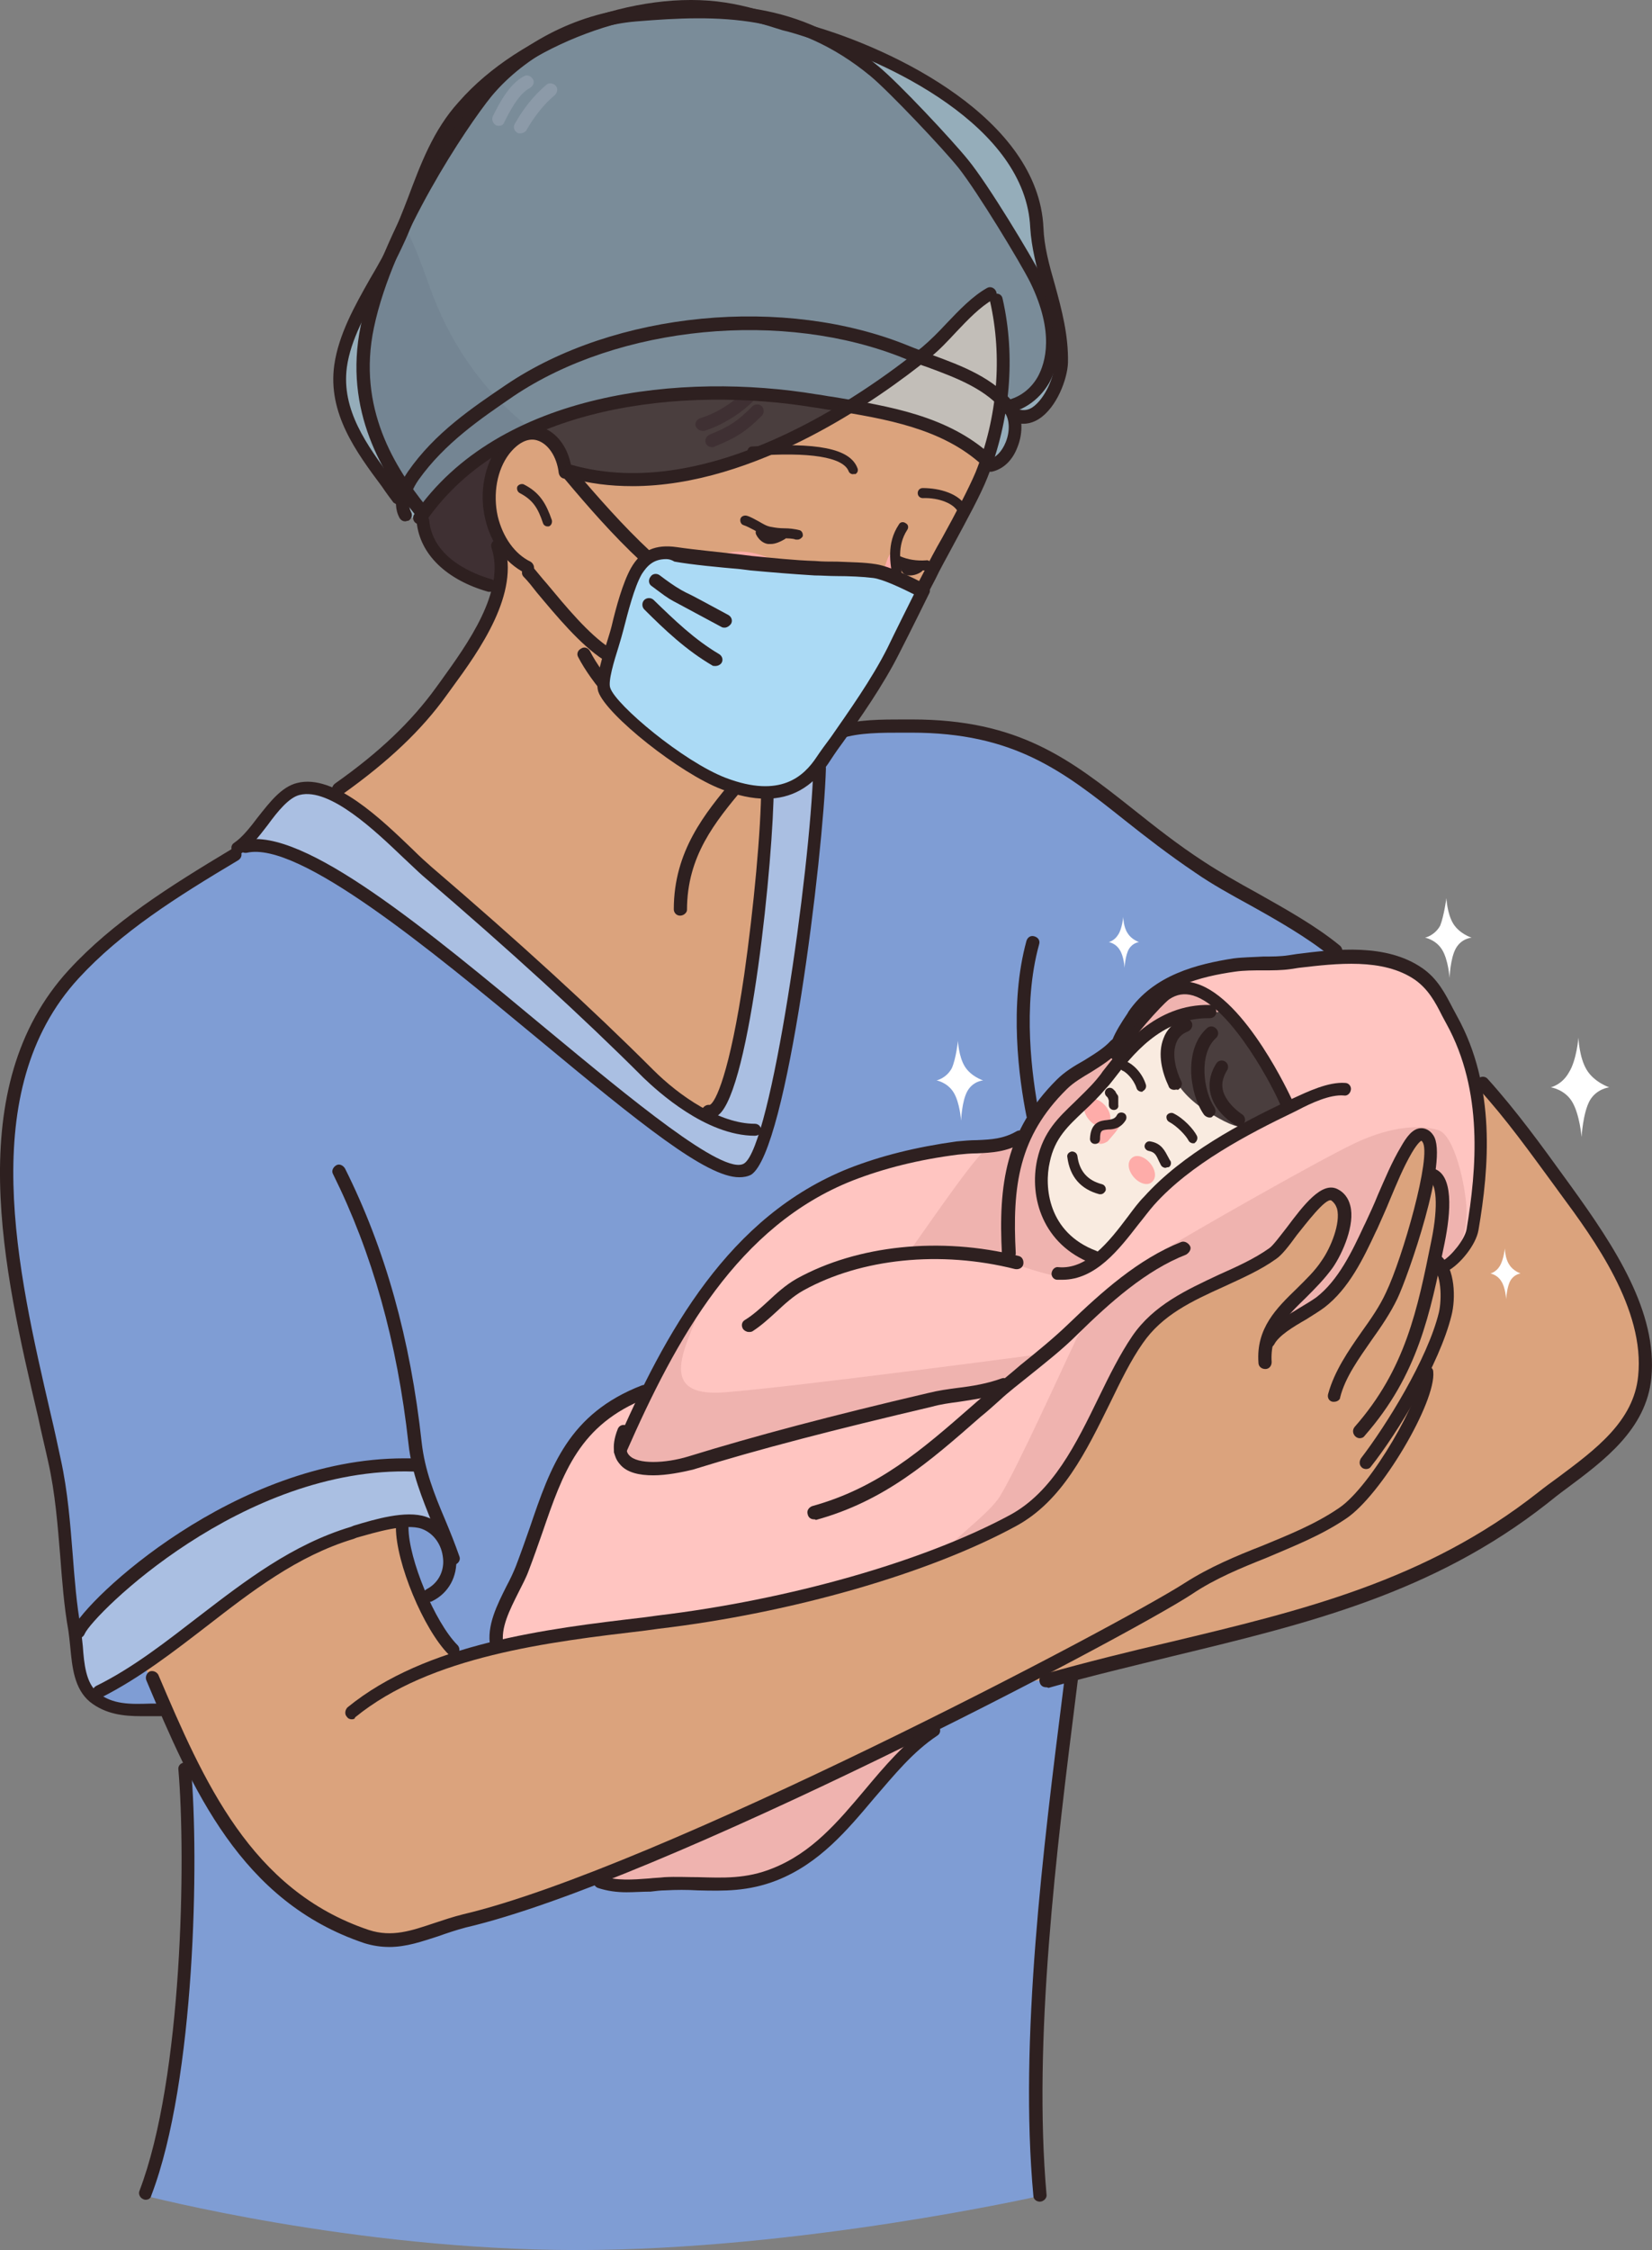 <?xml version="1.0" encoding="UTF-8"?>
<svg xmlns="http://www.w3.org/2000/svg" id="b" width="1206.14" height="1642.34" viewBox="0 0 1206.14 1642.34">
  <rect x="0" y="0" width="1206.14" height="1642.34" fill="#808080" stroke="none"/>
  <defs>
    <style>.d{fill:#2e2020;}.d,.e,.f,.g,.h,.i,.j,.k,.l,.m,.n,.o,.p,.q{stroke-width:0px;}.e{fill:#efb3af;}.f{fill:#3f3033;}.g{fill:#feaca9;}.h{fill:#aabfe2;}.i{fill:#dba37d;}.j,.o{fill:#abdaf5;}.k{fill:#ffc5c1;}.l{fill:#4a3e3e;}.m{fill:#7f9dd4;}.n{fill:#f9ebe0;}.o{isolation:isolate;opacity:.5;}.p{fill:#fff;}.q{fill:#6e5a5c;}</style>
  </defs>
  <g id="c">
    <path class="m" d="M41.2,1068.13c-7.34-32.59-28.92-100.06-33.97-174.42-3.21-43.15-2.29-91.8,14.69-130.36,21.57-49.57,67.01-86.29,105.11-112.91,28-19.74,46.82-25.7,57.37-40.39,11.93-16.07,20.2-29.38,35.8-34.43,23.41-7.8,46.36,13.31,81.24,47.28,40.39,39.01,91.8,81.7,134.49,122.09,33.51,32.13,60.13,65.64,81.24,67.93,22.95,2.29,36.72-141.37,42.69-196.45,3.21-26.16-6.89-43.6,1.38-42.23,5.51.92,15.15,1.38,27.54-9.64,9.18-7.8,20.65-26.62,25.7-31.21,9.18-8.72,78.95-5.51,96.85-1.84,67.47,12.85,120.72,73.9,145.04,88.59,31.67,19.28,114.29,67.93,119.8,76.65,0,0-178.55,422.28-193.7,527.85-5.05,36.26-12.39,89.96-17.9,149.17-5.05,55.54-8.72,116.13-8.26,144.58,0,20.65,2.75,84.46,2.75,84.46,0,0-174.42,39.47-337.82,39.47s-316.25-39.93-316.25-39.93c0,0,25.25-61.05,29.83-139.54,2.75-51.41,5.51-120.72.92-163.4-3.67-37.18-14.23-50.95-16.52-50.95-12.85,1.38-51.87-6.88-55.54-16.52-9.64-24.79-16.98-138.16-22.49-163.86Z"></path>
    <path class="i" d="M365.72,415.43c0-5.97-8.26-26.62-9.64-46.36-1.38-18.82,3.67-36.72,13.31-44.07,5.05-4.13,17.44-12.39,26.16-9.18,8.72,3.21,14.23,18.36,15.61,27.54,1.38,7.35,11.48,3.67,22.03,4.13,3.21,0,56,9.18,97.31-8.72,38.56-16.98,84.46-35.34,118.88-60.59,36.72-26.62,61.05-60.59,70.23-66.1,12.85-7.34,14.69,57.84,6.43,104.19-7.34,43.15-24.79,57.83-37.64,85.37-26.16,55.08-92.26,173.04-116.59,172.58-4.13,0-8.26-.46-12.39-.92-1.84-.46.46,16.98-.46,39.47-1.38,29.38-5.97,68.85-11.02,104.65-7.8,57.84-25.71,96.39-30.75,94.55-4.59-1.38-17.9-5.51-36.26-20.2-37.18-30.75-95.93-89.05-145.04-133.57-44.98-40.39-79.87-72.06-91.8-80.33-2.29-1.84,27.08-15.61,50.49-41.77,15.61-17.44,33.51-39.93,45.9-60.59,16.53-25.7,25.25-48.19,25.25-60.13Z"></path>
    <path class="g" d="M519.48,412.68c2.75-9.18,18.36-12.85,35.34-7.8,16.52,5.05,28,16.07,25.25,25.7-2.75,9.18-18.36,12.85-35.34,7.8-16.98-5.05-28-16.52-25.25-25.7Z"></path>
    <path class="g" d="M636.07,446.18c.46-2.29,2.75-8.26,5.51-17.44,4.13-13.31,8.26-31.67,10.56-21.57,3.67,16.52,18.36,28,16.52,34.42-1.84,5.97-20.65,21.11-30.75,22.95-10.1,1.84-3.21-11.93-1.84-18.36Z"></path>
    <path class="l" d="M316.15,129.02c11.02-28.46,31.67-65.64,65.18-89.05,32.13-22.49,76.65-32.13,114.29-32.13,32.59,0,76.65.46,116.59,24.33,23.41,13.77,47.28,39.02,65.64,58.75,24.79,26.16,41.31,46.36,47.74,61.96.92,2.3,17.9,25.25,30.75,50.95,6.89,14.23,12.85,34.43,12.85,40.85.46,36.26-40.85,64.72-38.1,44.06.46-4.13,3.67-22.49,1.38-39.93-2.3-17.9-10.1-34.88-11.93-33.05-4.13,5.05-12.39,8.26-17.9,14.69-28,31.21-80.33,66.1-115.21,84.91-37.64,20.2-81.7,31.67-116.13,33.51-24.33,1.38-42.69-4.59-56.46-4.59-8.72,0-2.29-19.28-16.98-25.25-2.29-.92-9.18-3.21-16.52-.46-8.26,3.21-16.52,12.85-20.66,22.49-7.8,18.82,1.38,50.03,2.3,55.08,2.29,10.1,5.05,29.38-1.38,30.75-7.34,1.84-30.29-6.88-42.69-22.03-8.72-10.56-11.93-24.33-17.9-37.18-9.18-19.28-19.74-36.26-22.03-40.85-9.18-16.98-18.36-55.54-12.39-85.83,10.56-49.11,42.69-94.09,49.57-112Z"></path>
    <path class="f" d="M387.29,314.91c10.1,1.84-44.98-25.25-73.44-105.11-13.77-38.56-20.2-53.24-23.87-37.64-4.13,15.15-18.36,50.03-22.03,67.93-3.67,17.9-7.8,40.39-.46,59.21,7.34,18.36,11.02,34.88,22.95,50.49,11.94,15.15,15.15,19.28,17.9,30.29,2.75,11.48-.92,18.82,14.69,30.3,15.6,11.01,26.16,14.69,33.96,17.9,7.8,3.21,9.64-.46,9.18-11.02-.92-10.56-1.38-17.44-4.59-27.54-3.21-10.1-5.51-21.57-3.67-33.51,1.38-11.48,4.59-22.49,9.18-27.54,4.59-5.97,12.39-14.69,20.2-13.77Z"></path>
    <path class="f" d="M512.6,314.45c-1.84,0-3.67-1.38-4.59-3.21-.92-2.29.46-5.05,3.21-5.97,11.93-3.67,23.41-11.02,31.21-18.82,1.83-1.84,5.05-1.84,6.88,0,1.83,1.84,1.83,5.05,0,6.89-8.72,8.72-22.03,16.98-34.88,21.11h-1.83Z"></path>
    <path class="f" d="M519.94,326.39c-1.83,0-3.67-.92-4.59-2.75-.92-2.29,0-5.05,2.76-6.43,14.69-5.97,20.19-9.64,31.21-20.65,1.84-1.84,5.05-1.84,6.88,0,1.84,1.84,1.84,5.05,0,6.88-11.93,11.93-18.82,16.07-34.42,22.49-.46.46-1.38.46-1.84.46Z"></path>
    <path class="q" d="M364.34,91.84c-.92,0-1.38,0-2.29-.46-2.29-1.38-3.21-4.13-2.29-6.43,4.13-8.26,11.93-23.87,22.95-29.38,2.29-1.38,5.05,0,6.42,2.29,1.38,2.29,0,5.05-2.29,6.43-8.26,4.13-15.15,17.9-18.82,25.25-.46,1.38-1.83,2.29-3.67,2.29Z"></path>
    <path class="q" d="M379.95,97.34c-.92,0-1.84,0-2.29-.46-2.29-1.38-3.21-4.13-1.84-6.43,6.43-11.48,14.23-21.11,22.95-28.46,1.84-1.84,5.05-1.38,6.89.46,1.84,1.84,1.38,5.05-.46,6.89-7.8,6.43-15.15,15.61-21.11,26.16-.92.92-2.3,1.83-4.13,1.83Z"></path>
    <path class="h" d="M180.28,615.1s11.48-17.44,18.36-26.16c6.89-8.72,13.77-16.06,23.41-14.23,9.64,1.84,16.98-1.84,29.38,7.34,12.39,9.18,23.41,18.82,39.47,33.97,16.52,15.15,28,26.16,50.03,45.44,22.03,19.28,39.93,33.97,57.37,49.57,17.44,16.06,24.79,25.7,43.61,42.23,18.82,16.52,31.67,26.62,45.44,39.47,13.77,12.85,16.52,20.66,27.08,20.2,10.56-.46,10.56-3.21,16.52-21.11,5.51-17.9,11.02-41.31,14.69-67.01,4.13-25.7,8.26-61.5,11.02-81.7,2.75-20.2,2.75-45.9,2.75-57.83s.46-11.94,10.56-12.39c10.1-.92,16.98-7.34,22.49-13.77,5.51-6.43,6.43-8.26,6.43,8.72s-3.67,51.87-7.8,80.33c-4.13,28.46-9.18,61.51-14.69,94.55-5.51,33.05-13.31,67.93-18.82,85.83-5.51,18.36-8.26,28.92-20.65,25.7-12.39-3.21-26.62-8.72-40.85-18.82-14.23-10.1-37.18-32.59-56-46.36-18.82-14.23-51.41-44.52-75.74-61.5-24.33-16.98-52.79-41.31-72.52-56-19.74-14.69-56-40.39-71.15-46.82-15.15-5.51-40.39-9.64-40.39-9.64Z"></path>
    <path class="o" d="M248.21,280.94c-.46-26.62,9.64-50.49,29.38-83.08,25.25-41.31,36.72-104.19,69.31-131.73C389.59,30.79,459.81,4.17,490.11,4.17c56,0,150.09,27.08,209.76,72.06,28.46,21.57,55.08,64.26,55.08,78.49,0,5.97,2.3,17.44,5.05,28.46,4.59,19.28,10.56,41.31,12.85,62.88,1.84,17.44,0,32.13-5.51,42.23-16.07,29.83-27.08,10.56-27.08,15.15,0,24.79-12.85,36.26-18.82,33.05-3.21-1.83-5.05-6.88-12.39-11.93-11.48-8.26-32.13-17.44-56.92-23.87-29.84-7.34-109.7-18.82-152.39-15.15-38.56,3.67-82.16,11.48-112,26.62-36.26,17.9-67.47,42.23-77.11,55.54-4.59,6.88-8.72,12.39-12.39,9.64-3.67-2.75-6.43-13.31-8.72-16.52-4.59-6.88-23.41-29.83-33.51-48.65-7.8-15.15-7.8-27.54-7.8-31.21Z"></path>
    <path class="k" d="M360.67,1195.73c0-9.18,11.94-34.88,22.95-51.87,5.05-7.34,5.51-22.95,12.85-45.44,6.43-19.74,16.52-39.01,23.41-46.82,12.39-14.23,35.8-33.97,50.95-36.72,2.29-.46,22.03-42.69,50.03-79.41,23.87-31.21,56.46-56.91,64.72-61.97,18.82-11.93,53.7-23.87,76.2-29.83,33.51-8.72,53.24-7.8,70.68-7.8,1.38,0,11.02-3.21,16.53-9.64,8.26-9.64,14.69-24.79,26.16-35.8,14.23-13.77,26.62-17.44,34.88-22.95,7.8-5.51,26.16-48.2,47.28-51.87,2.29-.46,20.65-9.18,39.93-12.39,14.69-2.75,28.92-2.29,45.9-3.21,13.77-.46,30.75-2.29,44.52-2.29,27.08-.46,45.9,7.8,52.33,14.23,1.84,1.84,22.03,25.25,32.59,64.72,7.34,25.7,6.42,67.01,6.89,83.08,0,3.21,0,20.2-2.29,30.75-2.76,12.39-7.8,18.82-11.94,25.7-9.18,14.23-19.74,3.67-17.9.92,1.83-2.75,5.05-41.77,4.59-47.28-1.38-10.1-6.89-6.43-6.89-11.47-.46-5.97-.46-17.9-2.29-24.79-1.84-5.05-5.51-5.97-7.8-5.97-5.97-.92-27.08,54.16-34.88,72.06-12.85,28.46-21.57,40.85-34.42,49.57-11.47,7.8-27.08,12.39-33.05,21.57-3.21,4.59-1.38-4.59,11.02-19.74,10.1-12.85,29.83-30.75,36.72-44.98,11.47-24.33-8.26-33.97-9.64-33.97-13.77,0-29.83,33.51-39.01,42.69-18.36,18.36-40.39,20.66-59.21,30.75-18.82,10.1-34.88,27.08-38.55,31.67-14.23,16.07-46.36,89.05-66.55,111.54-24.33,27.08-74.36,46.82-110.62,56.46-16.98,4.59-53.7,16.98-92.72,25.25-49.11,10.56-103.74,16.98-144.58,21.57-31.21,3.21-58.75,19.74-58.75,3.67Z"></path>
    <path class="n" d="M796.72,916.66c-9.18-4.59-21.11-7.34-28.46-22.95-7.34-15.61-12.85-37.64-7.34-49.57,5.51-12.39,20.65-33.97,28.46-39.02,7.8-5.05,19.28-19.74,28-29.38,8.72-9.64,15.61-16.52,28.92-25.25,13.31-8.72,33.05-16.07,40.39-13.31,7.8,2.29,11.02,1.84,20.2,15.61,9.18,13.77,21.11,29.38,27.08,39.93,5.97,10.56,10.56,16.52-.92,20.2-11.48,3.67-46.82,22.03-58.29,30.29-11.93,8.72-31.21,28.92-39.01,38.1-7.8,9.18-17.9,22.95-23.87,28.92-5.97,6.43-10.56,8.72-15.15,6.43Z"></path>
    <path class="g" d="M794.88,817.06c-4.13-5.05-4.59-11.02-.92-13.77,3.21-2.75,9.18-.92,13.31,4.13,4.13,5.05,4.59,11.01.92,13.77-3.21,2.75-9.18.92-13.31-4.13Z"></path>
    <path class="g" d="M827.47,858.83c-4.13-5.05-4.59-11.02-.92-13.77,3.21-2.75,9.18-.92,13.31,4.13,4.13,5.05,4.59,11.01.92,13.77-3.21,2.75-9.18.92-13.31-4.13Z"></path>
    <path class="g" d="M799.93,833.12c-2.75-3.21-.92-10.56,1.38-11.93,2.3-1.84,10.1,1.83,16.06-1.84,3.67-2.3.46,2.75-3.21,7.34-2.29,2.75-5.05,5.97-5.51,6.43-2.29,1.38-5.97,3.21-8.72,0Z"></path>
    <path class="l" d="M890.81,734.9c-9.18.92-22.03,0-28,8.26-20.66,31.21-4.13,55.08,22.03,70.23,6.43,3.67,17.44,10.56,25.7,9.18,5.05-.92,23.87-12.39,27.54-16.07,2.29-2.29-.92-9.18-2.29-11.02-6.43-10.1-14.23-19.74-20.2-30.29-3.67-6.88-16.07-30.75-24.79-30.29Z"></path>
    <path class="e" d="M437.32,1371.07l242.81-112s-10.1,11.02-18.36,20.2c-8.26,9.18-25.25,28.46-36.26,41.31-11.47,12.85-30.75,31.67-39.47,37.64-8.72,5.97-31.21,16.52-39.93,16.98-8.72.46-30.29.46-41.31.46s-22.95-1.84-34.88.92c-11.94,2.75-32.59-5.51-32.59-5.51Z"></path>
    <path class="e" d="M797.64,920.79c-8.26,5.97-13.77,11.47-22.49,11.02-8.72-.46-27.54-6.88-33.97-9.18-6.43-1.84-18.82-6.43-29.83-7.35-11.02-.92-53.7,6.43-46.82-2.75,6.89-9.18,43.61-63.34,53.7-72.06,10.1-8.72,17.44-4.13,24.79-10.56,7.34-6.43,10.56-13.77,20.2-25.25,9.64-11.48,21.12-20.2,32.13-28,11.02-7.8,19.74-11.93,24.79-21.11,4.59-9.18,15.15-23.87,23.87-29.38,8.72-5.51,20.19-9.64,29.38-4.59,9.18,5.05,31.67,15.61,22.03,16.52-9.64.92-17.44,1.38-32.13,5.05-14.69,3.67-21.57,5.97-33.51,17.9-12.39,12.39-15.6,20.2-25.25,30.29-9.18,10.1-21.11,22.03-27.54,29.83-6.88,7.8-13.77,11.94-15.15,24.79-1.38,12.85-.46,25.7,3.21,34.88,3.67,9.64,6.42,18.82,15.15,24.79,8.72,7.35,25.7,9.18,17.44,15.15Z"></path>
    <path class="e" d="M1058.81,920.79c6.88-10.56,12.39-20.66,11.93-37.64-.46-16.98-8.72-54.62-20.66-58.29-11.93-3.67-33.05-3.67-61.05,9.64-28,13.31-123.47,67.93-137.24,76.65-13.77,8.72-56.46,45.9-66.55,67.47-10.1,21.11-42.23,92.26-55.08,113.37-12.85,21.11-78.95,60.13-16.98,43.14,61.96-16.98,162.95-67.93,208.85-105.57,45.9-38.1,129.9-98.23,136.78-108.78Z"></path>
    <path class="e" d="M509.84,957.51c-6.89,22.49-33.05,62.88,19.28,58.75,52.79-4.13,231.79-28,231.79-28l-33.51,27.54s-42.69,4.59-59.21,8.26c-16.52,3.67-86.75,25.25-103.73,29.38-16.98,4.13-54.62,13.77-71.15,16.98-16.06,3.21-33.51,5.51-37.18-2.29-3.67-8.26-5.97-5.05,5.51-28.46,11.47-23.41,25.25-52.79,31.67-63.34,5.97-11.02,23.41-41.31,16.52-18.82Z"></path>
    <path class="i" d="M105.47,1215.93s31.21-20.65,45.44-34.88c14.23-14.23,41.31-28.46,52.32-37.18,11.02-8.72,34.42-17.44,51.87-24.33,17.44-7.34,27.08-9.18,34.88-9.18s3.21,1.38,5.05,12.85c1.84,11.48,7.34,35.8,14.23,48.2,7.34,12.39,12.85,23.41,17.9,30.29,5.05,7.34,6.88,5.97,20.66,4.59,13.77-1.38,35.8-9.18,58.75-11.48,22.95-2.29,60.59-10.1,77.57-11.01,16.98-.92,55.54-7.8,73.9-11.47,17.9-3.67,65.18-14.23,86.29-21.12,20.66-7.34,69.77-26.62,87.67-34.88,17.44-8.26,28-17.44,36.72-27.54,8.26-10.1,16.52-26.62,25.25-40.85,8.72-14.23,22.95-42.23,31.21-56.91,8.26-14.69,15.15-27.54,31.67-37.18,16.52-9.64,50.49-22.03,62.88-30.75,12.39-8.72,18.82-14.23,27.08-26.62,8.72-12.39,12.85-20.19,21.12-22.95,8.26-2.75,11.93,2.29,13.77,11.02,1.83,8.72-3.21,22.95-7.8,31.21-4.59,8.72-19.74,25.25-28.92,35.34-9.64,10.56-17.9,24.33-6.43,16.07,11.47-8.26,20.2-10.56,29.38-18.36,8.72-7.8,19.28-20.65,26.16-35.8,6.89-14.69,14.23-33.96,22.03-50.03,7.8-16.07,9.64-25.7,17.9-31.67,8.26-5.51,8.72-2.3,10.56,6.89,1.38,9.18-4.13,16.06,2.29,21.57,6.43,5.97,9.64,11.02,7.34,25.25-2.29,14.23-8.26,23.41-3.21,32.59,5.05,9.64,8.26,6.88,15.15-1.38,6.89-8.26,11.48-17.44,11.48-30.29s2.75-26.62,3.67-43.15c1.38-16.52,1.84-33.51-.46-43.15-2.29-9.64-3.21-16.52,6.88-4.13,10.1,12.39,34.42,46.82,50.95,67.47,16.52,20.2,41.31,62.88,47.74,75.73,6.43,12.85,14.23,39.02,15.15,51.41.92,12.39,2.75,28.46-8.72,44.06-11.47,15.61-19.28,26.62-44.98,42.69-25.25,16.07-66.1,49.11-85.83,59.21-19.74,10.1-74.36,33.05-99.14,40.39-24.79,7.34-87.67,23.41-108.78,28-21.11,4.59-61.96,16.98-78.95,20.2-16.98,3.21-25.71,0-41.31,8.72-15.61,8.72-62.42,29.84-91.34,46.36-28.92,16.52-140,61.51-184.06,82.62-44.06,21.11-140,45.44-158.81,51.87-18.82,6.42-45.9-6.43-67.01-16.07-21.11-9.64-61.05-50.03-74.82-74.36-13.77-24.33-52.33-107.86-52.33-107.86Z"></path>
    <path class="h" d="M57.73,1188.39c4.59-4.59,27.08-27.08,40.85-39.48,13.77-12.39,39.02-29.38,54.62-39.47,16.06-10.1,57.83-23.87,78.03-31.67,20.19-7.34,41.31-8.26,56.46-9.18,14.69-.92,15.61-4.59,20.66,8.26,5.05,12.39,23.87,56.46,17.44,48.65-6.43-8.26-20.65-14.23-31.67-14.23-10.56.46-41.31,6.88-56.46,13.31-14.69,6.88-41.31,22.49-59.21,35.8-17.9,13.31-40.39,29.38-60.59,44.06-20.2,14.69-38.56,27.08-44.98,29.38-6.43,2.29-12.39-2.75-13.77-12.85-.46-10.1-5.51-28-1.38-32.59Z"></path>
    <path class="p" d="M1098.74,911.15s0,7.34,3.21,11.93c2.75,4.59,8.26,6.43,8.26,6.43,0,0-4.59.46-7.34,5.05-2.75,4.59-3.21,13.77-3.21,13.77,0,0-.46-8.72-3.67-13.31-2.75-4.59-7.8-5.51-7.8-5.51,0,0,4.13-.92,6.88-5.51,2.75-4.59,3.67-12.85,3.67-12.85Z"></path>
    <path class="p" d="M1152.44,757.39s.46,14.23,5.97,23.41c5.51,9.18,16.52,12.85,16.52,12.85,0,0-9.18.92-14.23,9.64-5.05,9.18-5.97,26.62-5.97,26.62,0,0-1.38-16.52-6.88-25.7-5.51-9.18-15.6-10.56-15.6-10.56,0,0,8.26-1.84,13.31-11.02,5.51-8.72,6.88-25.25,6.88-25.25Z"></path>
    <path class="p" d="M1056.05,655.49s.46,11.47,5.05,18.82c4.59,7.34,13.31,10.1,13.31,10.1,0,0-7.34.46-11.47,7.8-4.13,7.34-4.59,21.57-4.59,21.57,0,0-.92-13.31-5.51-20.66-4.59-7.35-12.39-8.72-12.39-8.72,0,0,6.88-1.38,11.02-8.72,2.76-6.89,4.59-20.2,4.59-20.2Z"></path>
    <path class="p" d="M699.41,759.68s.46,11.48,5.05,18.82c4.59,7.34,13.31,10.1,13.31,10.1,0,0-7.34.46-11.47,7.8-4.13,7.34-4.59,21.57-4.59,21.57,0,0-.92-13.31-5.51-20.66-4.59-7.34-12.39-8.72-12.39-8.72,0,0,6.88-1.38,11.02-8.72,3.21-6.88,4.59-20.2,4.59-20.2Z"></path>
    <path class="p" d="M820.13,669.26s0,7.35,3.21,11.94c2.75,4.59,8.26,6.42,8.26,6.42,0,0-4.59.46-7.34,5.05-2.75,4.59-3.21,13.77-3.21,13.77,0,0-.46-8.72-3.67-13.31-2.75-4.59-7.8-5.51-7.8-5.51,0,0,4.13-.92,6.88-5.51,2.75-4.13,3.67-12.85,3.67-12.85Z"></path>
    <path class="d" d="M639.28,467.3c-1.38,0-2.75-.92-3.21-1.83-.92-1.84,0-4.13,1.84-4.59,19.28-9.18,16.98-21.12,14.23-37.18-2.29-12.39-5.05-27.08,4.13-40.85.92-1.84,3.21-2.3,5.05-.92,1.84.92,2.29,3.21.92,5.05-7.34,11.48-5.05,23.87-3.21,35.8,3.21,16.52,5.97,33.51-17.9,44.98-.46-.92-1.38-.46-1.84-.46Z"></path>
    <path class="d" d="M622.76,346.12c-1.38,0-2.76-.92-3.21-2.29-4.13-10.1-28-14.23-70.23-11.02-1.84,0-3.67-1.38-3.67-3.21s1.38-3.67,3.21-3.67c47.74-3.21,71.61,1.38,77.11,15.61.92,1.84,0,4.13-1.84,4.59-.46-.46-.92,0-1.38,0Z"></path>
    <path class="d" d="M385.45,418.64c-.92,0-1.38,0-2.29-.46-14.23-7.34-24.79-21.57-28.92-39.47-4.59-19.28-.46-39.93,10.1-53.7,11.93-15.6,24.33-15.15,30.29-13.31,11.93,3.21,21.11,15.61,22.95,32.13.46,2.75-1.38,5.05-4.13,5.51-2.75.46-5.05-1.38-5.51-4.13-1.38-11.93-7.8-21.57-16.07-23.87-6.43-1.84-13.77,1.84-20.2,10.1-8.72,11.48-11.93,28.92-8.26,45.44,3.67,15.15,12.39,27.54,23.87,33.05,2.29,1.38,3.21,4.13,2.29,6.43-.92,1.38-2.75,2.3-4.13,2.3Z"></path>
    <path class="d" d="M399.68,384.22c-1.38,0-2.75-.92-3.21-2.29-3.67-11.02-7.34-16.98-16.98-22.03-1.84-.92-2.29-3.21-1.84-4.59.92-1.84,3.21-2.29,4.59-1.84,11.93,5.97,16.52,14.23,20.66,26.16.46,1.84-.46,4.13-2.29,4.59h-.92Z"></path>
    <path class="d" d="M702.62,375.5c-1.38,0-2.75-.92-3.21-1.83-2.76-5.97-13.77-10.56-25.71-10.1-1.83,0-3.67-1.38-3.67-3.67,0-1.84,1.38-3.67,3.67-3.67,12.39,0,27.08,4.13,32.13,14.23.92,1.84,0,4.13-1.83,4.59,0,.46-.92.46-1.38.46Z"></path>
    <path class="d" d="M562.63,578.84c-55.54,0-121.17-61.96-140.45-99.14-1.38-2.29-.46-5.05,2.29-6.43,2.29-1.38,5.05-.46,6.43,2.29,17.44,34.42,89.51,105.11,144.12,92.72,1.84-.46,3.67-1.38,5.97-2.29,2.29-1.38,5.05-.46,6.43,1.84,1.38,2.3.46,5.05-1.84,6.43-2.75,1.38-5.51,2.29-8.26,3.21-5.05.92-10.1,1.38-14.69,1.38Z"></path>
    <path class="d" d="M582.82,574.25c-1.38,0-2.75-.46-3.67-1.84-1.84-1.84-1.38-5.05.46-6.88,11.02-9.18,31.21-36.26,51.87-68.85,7.8-12.85,22.49-39.93,42.69-78.49,4.13-8.26,8.72-16.98,13.77-25.7,9.64-17.44,19.28-35.8,24.33-47.74,16.07-39.93,19.74-84.46,10.56-124.85-.46-2.75.92-5.05,3.67-5.51,2.75-.46,5.05.92,5.51,3.67,9.64,42.23,5.51,88.59-11.02,130.36-5.05,12.85-15.15,31.21-24.79,49.11-4.59,8.72-9.64,17.44-13.31,25.24-20.2,39.02-34.88,66.1-43.14,78.95-16.98,26.62-39.93,59.21-53.7,71.15-.92.92-1.84,1.38-3.21,1.38Z"></path>
    <path class="d" d="M306.97,377.79c-1.38,0-2.75-.46-3.67-1.84-23.41-29.38-52.78-75.73-39.93-138.16,14.23-68.39,69.31-151.01,87.67-173.5,26.16-31.67,70.23-54.62,112-58.29C526.37.5,583.28.04,641.12,48.23c14.69,11.93,54.16,54.16,65.64,68.39,14.69,17.9,45.9,69.77,53.7,84.92,20.2,40.39,11.93,66.1,5.51,78.03-7.8,13.31-20.66,21.57-35.34,22.95-2.75,0-5.05-1.84-5.05-4.59s1.84-5.05,4.59-5.05c11.48-.92,21.57-7.34,27.54-17.9,5.51-10.1,12.39-32.13-5.51-68.85-7.35-14.69-38.56-66.1-52.33-83.54-11.02-13.77-50.49-55.54-64.26-67.01-55.08-45.44-110.16-44.98-171.21-39.93-39.47,3.21-80.78,24.79-105.57,54.62-17.9,22.03-72.06,102.81-85.83,168.91-12.39,58.75,15.61,102.36,38.1,130.36,1.84,2.3,1.38,5.05-.92,6.89-.92.92-2.29,1.38-3.21,1.38Z"></path>
    <path class="d" d="M103.17,1252.65c-12.85,0-26.16-1.38-37.64-10.56-11.48-9.64-12.85-25.7-14.23-39.93-.46-4.59-.92-8.72-1.38-11.94-3.21-17.9-4.59-36.72-5.97-54.62-1.84-22.49-3.67-45.9-8.72-68.39-2.3-10.56-5.05-21.57-7.34-32.59-25.25-107.41-56.46-240.97,22.49-326.81,32.13-34.88,72.98-60.59,118.88-88.13,2.29-1.38,5.05-.46,6.42,1.84,1.38,2.3.46,5.05-1.83,6.42-45.44,27.08-85.38,52.33-116.59,86.29-75.28,82.16-44.52,212.98-20.2,318.09,2.75,11.47,5.05,22.49,7.34,33.05,5.05,22.95,6.89,46.82,8.72,69.77,1.38,17.9,2.75,35.8,5.97,53.7.46,4.13.92,8.26,1.38,12.85.92,12.85,2.29,26.62,10.56,33.51,11.02,9.18,24.33,8.72,39.02,8.26h7.34c2.75,0,4.59,2.3,4.59,4.59s-2.29,4.59-4.59,4.59h-14.23Z"></path>
    <path class="d" d="M247.3,580.67c-1.38,0-2.75-.92-4.13-1.84-1.38-2.29-.92-5.05,1.38-6.88,32.59-22.95,56-45.44,73.9-70.23l3.67-5.05c18.82-26.16,47.28-65.18,36.72-96.85-.92-2.29.46-5.05,3.21-5.97,2.29-.92,5.05.46,5.97,3.21,11.93,35.8-17.9,77.57-38.1,105.11l-3.67,5.05c-18.36,25.7-42.69,48.65-76.19,72.52-.92.92-1.84.92-2.75.92Z"></path>
    <path class="d" d="M71.96,1239.8c-1.83,0-3.67-.92-4.13-2.75-1.38-2.29,0-5.05,2.29-6.43,27.08-13.31,51.41-32.59,75.27-50.95,33.51-25.7,67.93-52.33,110.62-65.18l2.29-.92c15.15-4.59,38.1-11.47,52.78-6.43,12.39,4.13,21.11,16.06,22.03,29.83.92,13.77-5.51,25.7-17.44,31.67-2.29,1.38-5.05,0-6.43-2.29-1.38-2.3,0-5.05,2.29-6.43,9.64-5.05,12.85-14.69,11.93-22.49-.92-10.1-6.88-18.36-15.61-21.57-11.93-4.13-33.96,2.75-47.28,6.43l-2.29.92c-41.31,12.39-74.82,38.56-107.41,63.8-23.87,18.36-48.65,37.64-76.65,51.87-.92.92-1.38.92-2.3.92Z"></path>
    <path class="d" d="M330.38,1142.03c-1.84,0-3.67-1.38-4.59-3.21-3.21-9.18-6.43-17.9-10.1-26.62-7.35-18.36-15.15-37.18-17.44-58.29-8.26-74.82-26.62-139.54-55.08-196.91-1.38-2.3,0-5.05,2.29-6.43,2.29-1.38,5.05,0,6.43,2.3,29.37,58.75,47.74,124.39,56,200.12,2.29,20.19,9.18,37.64,16.98,56,3.67,8.72,7.34,17.9,10.56,27.08.92,2.3-.46,5.05-3.21,5.97h-1.84Z"></path>
    <path class="d" d="M551.15,828.99c-35.8,0-71.14-32.59-81.24-42.23-44.52-44.52-97.31-92.72-161.57-147.8-3.67-3.21-8.26-7.8-13.77-12.85-20.2-19.28-53.7-51.41-75.74-45.9-7.8,1.83-16.06,11.93-23.41,22.03-5.97,7.8-12.39,16.06-19.28,20.66-2.29,1.38-5.05.92-6.43-1.38-1.38-2.3-.92-5.05,1.38-6.43,5.51-3.67,11.48-11.02,16.98-18.36,8.72-11.02,17.44-22.49,28.92-25.25,27.08-6.88,61.5,26.62,84.46,48.65,5.05,5.05,9.64,9.18,13.31,12.39,64.26,55.08,117.5,103.74,162.03,148.26,19.28,19.28,48.65,39.47,74.36,39.47,2.75,0,4.59,2.3,4.59,4.59s-1.83,4.13-4.59,4.13Z"></path>
    <path class="d" d="M518.56,816.6c-.92,0-1.38,0-2.29-.46-2.75-.46-4.13-3.21-3.67-5.97.46-2.29,3.21-4.13,5.51-3.67,4.13-1.38,14.69-22.95,25.24-95.01,6.89-48.2,12.39-106.49,12.39-137.7,0-2.76,2.29-4.59,4.59-4.59s4.59,2.29,4.59,4.59c0,50.49-16.98,221.7-40.39,240.06-1.84,2.29-4.13,2.76-5.97,2.76Z"></path>
    <path class="d" d="M496.53,668.34c-2.75,0-4.59-2.29-4.59-4.59,0-42.69,22.95-70.23,43.15-94.55,1.84-1.84,4.59-2.29,6.88-.46,1.84,1.84,2.29,4.59.46,6.88-20.2,24.33-40.85,49.11-40.85,88.59,0,1.84-2.3,4.13-5.05,4.13Z"></path>
    <path class="d" d="M974.81,699.09c-.92,0-2.29-.46-3.21-.92-16.98-13.77-38.56-26.16-59.21-37.64-14.23-7.8-27.54-15.15-39.47-23.41-19.74-13.31-36.26-26.16-51.87-38.55-44.98-35.8-80.79-63.8-155.6-63.8h-6.43c-15.15,0-32.13,0-44.52,4.13-2.75.92-5.05-.46-5.97-3.21-.92-2.29.46-5.05,3.21-5.97,14.23-4.59,32.13-4.59,47.74-4.59h6.42c78.03,0,115.21,28.92,161.57,65.64,15.61,12.39,31.67,25.24,51.41,38.1,11.93,7.8,24.79,15.15,39.01,22.95,21.11,11.93,42.69,23.87,60.59,38.56,1.83,1.84,2.29,4.59.46,6.88-1.38.92-2.75,1.84-4.13,1.84Z"></path>
    <path class="d" d="M763.67,1231.53c-2.3,0-4.13-1.38-4.59-3.67-.92-2.75.92-5.05,3.21-5.97,31.21-8.72,62.43-16.52,92.26-23.41,95.93-22.95,186.35-44.52,268.51-109.24,4.59-3.67,9.64-7.34,14.69-11.01,27.08-20.2,55.08-40.85,58.29-73.9,5.05-48.65-32.13-99.6-56.91-133.11l-3.67-5.05c-17.9-24.33-35.8-49.57-56.46-72.06-1.83-1.84-1.83-5.05.46-6.88,1.83-1.84,5.05-1.84,6.88.46,20.66,22.95,39.01,48.2,56.91,72.98l3.67,5.05c32.13,44.52,63.34,91.8,58.75,139.99-3.67,37.64-34.88,60.59-61.96,80.78-5.05,3.67-9.64,7.34-14.23,11.02-83.54,65.64-175.34,87.67-272.19,111.08-29.84,7.34-61.05,14.69-91.8,23.41-.92-.46-1.38-.46-1.84-.46Z"></path>
    <path class="d" d="M284.02,1421.1c-5.97,0-11.93-.92-17.9-2.75-90.42-30.29-125.77-112.46-159.27-191.86-.92-2.29,0-5.05,2.29-6.43,2.29-.92,5.05,0,6.42,2.3h0c33.05,77.57,67.47,157.44,153.77,186.35,16.98,5.51,31.21.46,47.74-5.05,6.88-2.29,13.77-4.59,21.11-6.42,140.45-33.05,479.2-211.14,526.93-241.89,17.9-11.47,37.64-19.74,56.46-27.08,18.82-7.8,38.56-15.6,56-27.54,23.41-15.6,61.05-81.7,59.67-98.68-.46-2.75,1.84-5.05,4.13-5.05,2.75,0,5.05,1.84,5.05,4.13,2.29,22.03-38.1,90.42-63.8,107.41-18.36,12.39-38.55,20.2-57.83,28.46-18.36,7.34-37.64,15.15-54.62,26.62-47.73,31.21-388.31,210.22-530.14,243.27-6.89,1.84-13.77,4.13-20.2,6.43-11.48,3.67-22.95,7.8-35.8,7.8Z"></path>
    <path class="d" d="M330.83,1209.04c-1.38,0-2.29-.46-3.21-1.38-18.36-18.36-38.56-67.01-38.56-92.72,0-2.75,2.29-4.59,4.59-4.59,2.75,0,4.59,2.29,4.59,4.59,0,22.95,19.28,69.31,35.8,85.83,1.84,1.84,1.84,5.05,0,6.89-.46.92-1.84,1.38-3.21,1.38Z"></path>
    <path class="d" d="M256.93,1254.94c-1.38,0-2.75-.46-3.67-1.84-1.83-1.84-1.38-5.05.46-6.89,57.38-46.82,145.5-57.38,216.19-65.64l10.1-1.38c95.93-11.47,194.62-39.47,257.5-73.44,31.21-16.98,48.19-51.87,64.72-85.83,7.8-16.07,15.61-31.67,24.33-44.52,15.61-22.95,39.93-33.97,63.34-44.98,13.31-5.97,25.7-11.48,36.72-19.28,2.75-1.84,7.8-8.72,12.85-15.15,12.39-16.52,25.7-33.97,37.18-28,4.59,2.29,7.8,6.43,9.18,11.93,3.67,13.77-5.51,34.88-12.85,45.44-5.97,8.26-12.85,15.15-19.74,22.03-14.23,13.77-26.16,25.7-24.79,46.82,0,2.75-1.84,5.05-4.59,5.05s-5.05-1.84-5.05-4.59c-1.84-25.25,13.31-39.93,28-54.16,6.43-6.43,13.31-12.85,18.36-20.66,6.43-9.18,13.77-27.08,11.02-37.64-.92-2.75-2.29-4.59-4.13-5.97-4.13-2.3-19.28,17.9-25.25,25.25-5.97,8.26-11.02,14.69-15.15,17.44-11.48,8.26-25.25,14.23-38.1,20.2-23.41,10.56-44.98,20.66-59.21,41.31-8.72,12.39-16.07,27.54-23.87,43.6-17.44,35.34-34.88,71.6-68.85,89.96-63.34,34.42-163.4,63.34-260.71,74.82l-10.1,1.38c-69.77,8.26-156.52,18.36-211.6,63.34,0,.92-.92,1.38-2.29,1.38Z"></path>
    <path class="d" d="M974.35,1023.15h-1.38c-2.75-.46-4.13-3.21-3.21-5.97,4.59-16.52,14.69-31.21,24.33-44.98,6.89-9.64,13.31-18.82,17.9-28.92,11.93-24.79,33.51-100.06,26.62-109.7-.46-.92-.92-.92-.92-.92,0,0-2.29.92-6.88,8.72-6.43,11.02-11.02,22.49-16.07,34.42-2.75,6.89-5.97,13.77-9.18,21.12l-.92,1.83c-9.18,19.74-19.74,41.77-37.64,55.54-3.67,2.75-8.26,5.51-13.31,8.72-9.64,5.51-20.19,11.94-23.41,18.36-1.38,2.29-4.13,3.21-6.43,2.29-2.29-1.38-3.21-4.13-2.29-6.42,4.59-9.18,16.53-16.06,27.08-22.49,4.59-2.75,9.18-5.51,12.39-7.8,16.07-12.39,26.16-33.51,34.88-52.33l.92-1.84c3.21-6.88,6.43-13.77,9.18-20.66,5.05-11.47,10.1-23.87,16.98-35.34,3.67-6.42,8.26-13.31,14.69-13.31,2.29,0,5.97.92,8.72,5.05,11.93,16.98-18.82,104.19-26.16,119.34-5.05,10.56-11.93,20.66-18.82,30.29-9.18,13.31-19.28,27.08-22.95,41.77,0,1.84-2.29,3.21-4.13,3.21Z"></path>
    <path class="d" d="M992.71,1049.77c-.92,0-2.29-.46-3.21-1.38-1.84-1.84-2.29-4.59-.46-6.89,37.18-42.23,45.9-85.83,56-135.87,5.51-26.62,3.21-42.23-1.38-43.6-2.76-.46-4.13-3.21-3.21-5.97.46-2.76,3.21-4.13,5.97-3.21,15.15,4.13,12.85,32.13,8.26,54.62-10.56,51.41-19.28,95.93-58.29,140.45-.92,1.38-2.3,1.84-3.67,1.84Z"></path>
    <path class="d" d="M997.3,1072.26c-.92,0-2.29-.46-2.75-.92-2.29-1.84-2.29-4.59-.92-6.88,18.36-23.87,48.65-72.52,56.92-106.49,2.29-10.1,1.83-28.46-5.05-33.97-1.83-1.83-2.3-4.59-.46-6.88,1.84-1.83,4.59-2.29,6.88-.46,10.56,9.18,11.02,31.21,7.8,43.61-8.72,35.34-39.47,85.83-58.75,110.16-.92,1.38-2.29,1.84-3.67,1.84Z"></path>
    <path class="d" d="M754.03,818.43c-2.29,0-4.13-1.38-4.59-3.67-5.51-27.54-12.85-81.24,0-128.06.92-2.75,3.21-4.13,5.97-3.21,2.75.92,4.13,3.21,3.21,5.97-12.39,44.98-5.05,96.85,0,123.47.46,2.75-1.38,5.05-3.67,5.51h-.92Z"></path>
    <path class="d" d="M306.51,382.84c-.92,0-1.84-.46-2.75-.92-2.29-1.38-2.75-4.59-1.38-6.43,61.96-90.42,196.91-103.73,293.76-87.67,4.13.46,7.8,1.38,11.93,1.84,41.31,6.89,84,13.77,115.67,42.69,1.84,1.84,2.3,4.59.46,6.89-1.84,1.83-5.05,2.29-6.88.46-29.38-27.08-70.69-33.97-110.62-40.39-4.13-.46-7.8-1.38-11.93-1.84-94.1-15.6-224.91-3.21-284.12,83.54-1.38.92-2.75,1.84-4.13,1.84Z"></path>
    <path class="d" d="M295.95,380.55c-1.84,0-3.21-.92-4.13-2.3-6.88-12.39.92-26.62,5.97-33.97,19.74-28.46,47.28-46.82,71.6-63.34,79.41-53.7,203.34-65.64,294.22-28.46,5.51,2.29,11.02,4.13,16.53,6.43,22.49,8.26,45.9,16.98,61.05,36.72,5.97,8.26,5.51,21.11,1.84,30.29-3.67,10.1-10.56,16.52-18.82,18.36-2.75.46-5.05-1.38-5.51-3.67-.46-2.75,1.38-5.05,3.67-5.51,4.59-.92,9.18-5.51,11.93-12.39,3.21-7.8,2.75-16.52-.46-21.11-13.31-17.44-35.34-25.7-56.46-33.51-5.51-1.84-11.47-4.13-16.98-6.43-88.13-35.8-208.39-24.33-285.5,27.54-23.41,16.07-50.03,33.97-69.31,61.05-3.21,4.59-9.64,15.61-5.51,23.41,1.38,2.29.46,5.05-1.84,6.42-.92,0-1.84.46-2.3.46Z"></path>
    <path class="d" d="M291.36,368.61c-1.38,0-2.75-.92-4.13-1.83-2.75-3.67-5.51-7.35-8.26-11.48-18.82-25.25-39.93-53.7-34.89-89.05,3.21-22.03,14.69-42.69,26.16-62.88,5.97-10.1,11.47-19.74,15.6-29.38,4.13-9.64,8.26-19.74,11.94-29.38,9.18-24.33,18.36-49.57,37.18-70.23C379.49,23.45,464.86-8.23,529.58,1.87c15.15,2.29,29.83,6.89,44.52,11.48,5.97,1.84,11.47,3.67,17.44,5.05,61.5,17.44,166.62,68.39,170.29,147.8.46,13.31,4.13,27.08,8.26,41.31,5.05,18.36,10.1,37.18,9.64,57.38-.46,11.94-8.26,32.59-21.12,40.85-6.42,4.13-13.31,4.59-19.74,1.84-2.29-.92-3.67-3.67-2.75-6.43.92-2.29,3.67-3.67,6.42-2.75,3.67,1.38,7.35,1.38,11.02-.92,9.64-6.42,16.52-23.41,16.52-33.05.92-18.82-4.13-36.72-9.18-54.62-4.13-15.15-7.8-28.92-8.72-43.6-3.21-73.9-104.19-122.09-163.41-139.08-5.97-1.84-11.48-3.67-17.44-5.05-14.23-4.59-28.92-8.72-43.15-11.02-61.05-9.18-144.58,22.03-186.35,69.77-17.44,19.74-26.16,43.15-35.34,67.47-3.67,10.1-7.34,20.19-11.93,29.83-4.59,10.1-10.1,20.19-16.07,30.29-11.01,19.28-22.49,39.47-25.25,59.67-4.13,31.21,14.69,56.91,33.05,81.7,2.75,3.67,5.51,7.8,8.26,11.48,1.38,2.3.92,5.05-.92,6.88-.46.46-1.38.46-2.29.46Z"></path>
    <path class="d" d="M461.65,354.84c-16.07,0-31.67-1.83-47.28-6.42-2.75-.92-4.13-3.21-3.21-5.97.92-2.75,3.21-4.13,5.97-3.21,100.06,28.46,212.52-50.49,256.12-85.83,5.97-5.05,11.93-11.01,17.9-17.44,9.18-9.64,18.82-19.74,29.38-25.7,2.29-1.38,5.05-.46,6.43,1.83,1.38,2.3.46,5.05-1.84,6.43-9.64,5.51-18.36,14.69-27.08,23.87-5.97,6.42-12.39,13.31-18.82,18.36-38.56,31.21-127.6,94.09-217.57,94.09Z"></path>
    <path class="d" d="M357.92,431.96h-1.38c-30.75-8.72-50.03-27.54-52.33-50.95-.46-2.75,1.83-5.05,4.13-5.05,2.75-.46,5.05,1.84,5.05,4.13,2.75,27.54,32.59,39.02,45.44,42.69,2.75.92,4.13,3.21,3.21,5.97,0,1.83-1.84,3.21-4.13,3.21Z"></path>
    <path class="d" d="M106.38,1605.62c-.46,0-.92,0-1.83-.46-2.29-.92-3.67-3.67-2.76-5.97,31.67-82.62,33.97-243.73,28.46-307.53-.46-2.75,1.83-5.05,4.13-5.05,2.75-.46,5.05,1.84,5.05,4.13,5.97,64.72,3.21,227.66-28.92,311.66-.46,2.29-2.29,3.21-4.13,3.21Z"></path>
    <path class="d" d="M759.08,1607c-2.29,0-4.59-1.84-4.59-4.13-10.56-113.83,7.34-255.2,21.57-368.12l1.38-11.02c.46-2.75,2.75-4.59,5.51-4.13,2.75.46,4.59,2.75,4.13,5.51l-1.38,11.01c-14.23,112.92-31.67,253.37-21.57,366.28,0,2.29-2.29,4.59-5.05,4.59h0Z"></path>
    <path class="d" d="M539.68,859.28c-23.87,0-71.6-38.56-147.34-101.44-77.57-64.26-173.96-144.13-212.06-135.41-2.76.46-5.05-.92-5.51-3.67-.46-2.75.92-5.05,3.67-5.51,43.15-9.64,133.11,65.18,220.32,137.7,61.05,50.49,129.9,107.86,144.58,98.23,19.74-12.85,48.2-212.98,50.49-288.71,0-2.75,2.29-4.59,4.59-4.59h0c2.75,0,4.59,2.3,4.59,5.05-1.84,62.42-28,279.53-54.62,296.51-2.75,1.38-5.51,1.84-8.72,1.84Z"></path>
    <path class="d" d="M57.27,1195.73c-.46,0-1.38,0-1.84-.46-2.3-.92-3.67-4.13-2.3-6.43,9.64-21.57,118.42-124.39,241.89-124.39h7.34c2.75,0,4.59,2.29,4.59,5.05s-2.29,5.05-5.05,4.59c-124.85-4.13-233.63,104.19-240.06,118.42-.92,2.29-2.75,3.21-4.59,3.21Z"></path>
    <path class="d" d="M799.01,922.63c-.46,0-1.38,0-1.83-.46-35.8-13.77-45.9-48.2-39.93-75.73,4.59-20.66,15.61-30.75,27.54-42.23,5.05-5.05,10.56-10.1,15.61-16.06,1.38-1.84,3.21-3.67,4.59-5.97,14.23-18.36,38.55-49.57,78.49-48.66,2.75,0,4.59,2.29,4.59,5.05s-2.29,4.59-4.59,4.59h-1.38c-34.42,0-55.54,27.08-69.31,44.98-1.83,2.3-3.21,4.13-5.05,5.97-5.51,6.43-11.02,11.93-16.52,16.98-11.02,10.56-21.12,19.28-24.79,37.18-4.13,17.9-1.38,51.41,33.97,64.72,2.29.92,3.67,3.67,2.75,5.97-.46,2.29-2.29,3.67-4.13,3.67Z"></path>
    <path class="d" d="M813.24,810.17h0c-2.29,0-3.67-1.84-3.67-3.67v-3.21l-.46-1.38-.46-.92-.92-.92c-1.38-1.38-1.38-3.67,0-5.05,1.38-1.38,3.67-1.38,5.05,0l1.38,1.38q.46.46.46.92l.92,1.38s0,.46.46.46l.46,1.38v5.97c.46,2.29-1.38,3.67-3.21,3.67Z"></path>
    <path class="d" d="M850.88,852.4c-1.38,0-2.75-.92-3.21-1.84-.46-.92-.92-1.83-1.38-2.75-2.3-5.05-3.21-6.89-7.8-7.8-1.84-.46-3.21-2.29-2.75-4.13.46-1.84,2.29-3.21,4.13-2.75,8.26,1.38,10.56,6.88,13.31,11.93.46.92.92,1.84,1.38,2.29.92,1.84,0,4.13-1.38,4.59-1.38,0-1.84.46-2.29.46Z"></path>
    <path class="d" d="M833.44,796.86c-1.38,0-3.21-.92-3.67-2.75-2.3-6.88-7.8-11.47-9.64-12.39-1.84-.46-2.76-2.75-2.3-4.59.46-1.83,2.75-2.75,4.59-2.29,4.13,1.38,11.47,7.8,14.23,16.98.46,1.84-.46,3.67-2.29,4.59,0,.46-.46.46-.92.46Z"></path>
    <path class="d" d="M871.08,834.5c-1.38,0-2.75-.92-3.21-1.83-1.84-3.67-8.26-10.56-14.23-13.77-1.84-.92-2.29-3.21-1.84-4.59.92-1.84,3.21-2.29,4.59-1.84,7.8,3.67,15.15,11.93,17.44,16.52.92,1.84,0,4.13-1.38,5.05,0,.46-.92.46-1.38.46Z"></path>
    <path class="d" d="M799.47,834.96h0c-2.29,0-3.67-1.84-3.67-3.67.46-12.39,7.8-13.31,12.39-13.77,3.67-.46,5.97-.92,7.34-3.67.92-1.84,3.21-2.3,5.05-1.38,1.84.92,2.29,3.21,1.38,5.05-3.67,5.97-8.72,6.88-12.85,6.88-4.59.46-5.97.46-5.97,6.88,0,2.29-1.38,3.67-3.67,3.67Z"></path>
    <path class="d" d="M803.6,871.68h-.92c-13.77-3.67-21.57-12.85-23.41-27.08-.46-1.84.92-3.67,3.21-4.13,1.84,0,3.67.92,4.13,3.21,1.38,11.02,7.34,17.9,17.9,20.66,1.84.46,3.21,2.29,2.76,4.59-.92,1.84-2.29,2.75-3.67,2.75Z"></path>
    <path class="d" d="M939.01,808.79c-1.83,0-3.67-.92-4.59-3.21-3.21-8.26-34.42-70.23-63.34-78.95-6.43-1.83-11.93-.92-17.44,2.76-5.51,4.13-28.46,29.83-32.13,38.1-.92,2.29-3.67,3.67-6.43,2.29-2.29-.92-3.67-3.67-2.29-6.43,4.13-9.64,28.46-37.18,35.34-41.77,7.8-5.51,16.52-6.43,25.25-3.67,36.26,11.01,69.31,83.54,69.77,84.46.92,2.29-.46,5.05-2.75,6.43h-1.38Z"></path>
    <path class="d" d="M1055.6,929.05c-1.84,0-3.21-.92-4.13-2.29-1.38-2.29-.46-5.05,1.84-6.43,6.43-3.67,16.06-15.61,17.44-22.95,7.34-44.06,12.39-100.98-14.69-150.09-.92-1.83-2.3-4.13-3.21-5.97-5.05-10.1-10.1-19.28-19.74-26.16-23.41-16.07-57.38-11.93-84.92-8.72l-5.97.92c-6.42.92-13.31.92-19.74.92-7.34,0-14.23,0-20.66.92-25.7,3.67-54.16,11.02-70.23,34.88l-.46.92c-11.93,17.44-11.48,22.03-11.01,22.95.92,2.29-.46,5.05-2.76,6.43-2.29.92-5.05-.46-6.42-2.75-2.75-7.34,2.75-17.9,12.39-32.13l.46-.92c18.36-27.08,50.49-34.89,76.65-39.02,7.34-.92,14.69-.92,22.03-1.38,6.43,0,12.39,0,18.36-.92l5.97-.92c28.92-3.67,65.18-7.8,91.34,10.1,11.48,7.8,16.98,18.82,22.49,29.37.92,1.84,2.29,4.13,3.21,5.97,28.46,51.41,23.41,110.62,15.61,156.06-1.84,11.02-13.77,25.25-22.49,29.83.46,1.38-.46,1.38-1.38,1.38Z"></path>
    <path class="d" d="M775.6,934.1h-3.67c-2.75,0-4.59-2.75-4.13-5.05.46-2.75,2.75-4.59,5.05-4.13,20.66,1.84,36.72-18.36,50.49-36.72,4.13-5.51,7.8-10.56,11.93-14.69,28-31.21,71.15-54.16,105.57-70.23l2.75-1.38c11.02-5.05,26.16-12.39,38.56-11.47,2.75,0,4.59,2.75,4.13,5.05-.46,2.75-2.75,4.59-5.05,4.13-10.1-.92-23.87,5.51-33.51,10.56l-2.75,1.38c-33.51,16.07-75.73,38.1-102.36,67.93-3.67,4.13-7.34,9.18-11.47,14.23-14.23,18.36-31.21,40.39-55.54,40.39Z"></path>
    <path class="d" d="M736.13,920.33c-2.29,0-4.59-1.84-4.59-4.59-2.75-51.41,2.75-90.42,39.93-127.6,5.97-5.97,12.85-10.1,20.2-14.23,7.34-4.59,14.23-8.72,19.28-14.23,1.83-1.84,4.59-2.29,6.88-.46,1.83,1.84,2.3,4.59.46,6.88-5.97,6.43-13.77,11.48-21.11,16.07-6.88,4.13-13.31,7.8-18.36,12.85-34.88,34.42-39.93,70.23-37.18,120.26-.92,2.76-2.75,5.05-5.51,5.05h0Z"></path>
    <path class="d" d="M452.93,1064c-.46,0-1.38,0-1.84-.46-2.29-.92-3.67-3.67-2.29-6.43,37.18-85.83,83.54-169.37,170.75-204.25,23.41-9.18,49.11-15.61,78.95-19.74,5.05-.46,10.1-.92,14.69-.92,10.56-.46,19.28-.92,28.92-6.42,2.29-1.38,5.05-.46,6.42,1.83,1.38,2.29.46,5.05-1.83,6.43-11.94,6.88-22.95,7.34-33.51,7.8-4.59,0-9.18.46-13.77.92-28.92,3.67-54.16,10.1-76.65,18.82-84,33.05-128.98,115.21-165.7,198.75-.46,2.75-2.29,3.67-4.13,3.67Z"></path>
    <path class="d" d="M594.3,1108.98c-2.29,0-4.13-1.38-4.59-3.67-.92-2.75.92-5.05,3.21-5.97,48.19-13.31,79.86-40.85,116.58-72.98,4.59-4.13,9.18-7.8,13.77-11.93,7.35-5.97,14.69-11.93,21.57-17.9,11.93-9.64,23.87-19.28,34.88-29.84,24.79-23.87,51.41-47.74,82.62-60.13,2.29-.92,5.05.46,6.43,2.75,1.38,2.29-.46,5.05-2.75,6.43-29.38,11.47-55.54,34.88-79.41,58.29-11.02,11.02-23.41,20.66-35.34,30.29-7.34,5.97-14.69,11.47-21.57,17.9-4.59,4.13-9.18,8.26-13.77,11.93-37.64,33.05-70.23,61.51-120.26,75.28-.46-.46-.92-.46-1.38-.46Z"></path>
    <path class="d" d="M546.56,972.2c-1.38,0-3.21-.92-4.13-2.29-1.38-2.29-.92-5.05,1.38-6.42,5.97-3.67,11.02-8.26,16.52-13.31,6.43-5.97,13.31-12.39,21.57-16.98,44.06-24.33,104.65-30.75,161.57-16.52,2.75.46,4.13,3.21,3.67,5.97-.46,2.75-3.21,4.13-5.97,3.67-54.62-13.77-112.46-7.8-154.68,15.61-7.34,4.13-13.31,9.64-19.74,15.61-5.51,5.05-11.02,10.1-17.44,14.23-.92.46-1.84.46-2.75.46Z"></path>
    <path class="d" d="M476.8,1076.85c-9.64,0-19.28-1.84-24.33-8.26-3.67-4.13-6.89-11.93-1.38-25.7.92-2.3,3.67-3.67,6.43-2.3,2.29.92,3.67,3.67,2.29,6.43-3.21,6.88-3.21,12.39-.46,15.15,5.97,6.88,26.62,5.97,43.15.92,49.11-15.15,104.65-29.83,175.34-46.36,7.34-1.84,14.23-2.75,21.11-3.67,11.47-1.38,22.03-3.21,32.13-6.88,2.29-.92,5.05,0,6.43,2.75.92,2.29-.46,5.05-2.76,6.43-11.47,4.59-22.95,5.97-34.42,7.8-6.88.92-13.77,1.83-20.19,3.67-70.23,16.52-125.77,30.75-174.42,45.9-7.8,1.84-18.82,4.13-28.92,4.13Z"></path>
    <path class="d" d="M362.51,1205.83c-2.29,0-4.13-1.84-4.59-4.13-2.75-15.15,5.05-30.29,11.93-44.06,2.75-5.05,5.05-10.1,6.88-14.69,3.67-9.64,6.88-18.82,10.1-28,15.15-44.52,28.46-83.08,81.7-103.73,2.29-.92,5.05,0,6.43,2.75.92,2.29-.46,5.05-2.75,6.43-49.11,19.28-61.05,54.16-76.2,98.23-3.21,9.18-6.42,18.36-10.1,28-1.84,5.05-4.59,10.1-7.34,15.61-6.43,12.85-13.31,26.16-11.02,38.1.46,2.75-1.38,5.05-3.67,5.51h-1.38Z"></path>
    <path class="d" d="M457.52,1381.17c-7.35,0-14.23-.92-21.12-3.21-2.29-.92-3.67-3.67-2.75-5.97.92-2.29,3.67-3.67,5.97-2.75,10.1,3.67,22.49,2.75,34.42,1.84,3.67-.46,7.34-.46,11.02-.92,8.72-.46,16.98,0,24.79,0,17.9.46,34.88,1.38,54.16-6.43,28.92-11.47,47.74-33.97,67.47-57.38,14.23-16.98,28.92-34.42,47.74-47.28,2.29-1.38,5.05-.92,6.43,1.38,1.38,2.3.92,5.05-1.38,6.43-17.9,11.93-31.21,28.46-45.9,45.44-19.74,23.41-39.93,47.74-71.14,60.13-21.11,8.26-39.02,7.8-57.83,7.34-7.8-.46-15.61-.46-23.87,0-3.21,0-6.88.46-10.56.92-5.97,0-11.93.46-17.44.46Z"></path>
    <path class="d" d="M883.01,815.68c-1.38,0-3.21-.92-4.13-2.29-10.56-15.15-14.69-47.74,2.3-62.88,1.84-1.84,5.05-1.84,6.88.46,1.84,1.84,1.84,5.05-.46,6.88-12.39,11.47-9.18,38.1-.92,50.49,1.38,2.3.92,5.05-1.38,6.43-.46.92-1.38.92-2.29.92Z"></path>
    <path class="d" d="M904.58,822.11c-.92,0-1.83-.46-2.75-.92-7.8-5.05-13.77-11.48-16.52-18.36-3.67-8.72-2.75-17.9,2.75-26.62,1.38-2.29,4.59-2.75,6.43-1.38,2.29,1.38,2.75,4.59,1.38,6.43-3.67,5.97-4.59,11.93-1.84,17.9,2.3,5.05,6.89,10.1,12.85,14.23,2.29,1.38,2.75,4.59,1.38,6.43-.92,1.38-2.29,2.3-3.67,2.3Z"></path>
    <path class="d" d="M857.31,795.48c-1.83,0-3.67-.92-4.13-2.75-4.59-9.64-8.26-23.41-3.67-34.88,2.29-6.43,7.35-11.47,14.23-14.23,2.29-.92,5.05,0,6.42,2.75.92,2.29,0,5.05-2.75,6.43-4.59,1.83-7.34,4.59-8.72,8.72-3.21,8.26,0,20.2,3.67,27.54,1.38,2.3,0,5.05-2.3,6.43-1.38-.46-1.84,0-2.75,0Z"></path>
    <path class="d" d="M602.1,509.07c-20.2,0-43.6-10.1-54.62-21.12-1.38-1.38-1.38-3.67,0-5.05,1.38-1.38,3.67-1.38,5.05,0,10.56,10.56,36.26,21.11,55.54,18.82,1.84,0,3.67,1.38,4.13,3.21.46,1.83-1.38,3.67-3.21,4.13-2.29,0-4.59,0-6.88,0Z"></path>
    <path class="d" d="M582.37,393.86h-1.38c-2.29-.92-5.97-.92-9.18-.92-3.67,0-6.89-.46-10.1-.92-4.13-.92-7.8-3.21-11.02-5.05-2.75-1.38-5.05-2.75-7.8-3.67-1.84-.46-2.75-2.75-2.29-4.59.46-1.84,2.75-2.75,4.59-2.29,3.21.92,5.97,2.75,8.72,4.13,3.21,1.83,5.97,3.67,9.64,4.13,2.29.46,5.51.92,8.72.92,4.13,0,7.8.46,11.48,1.38,1.84.46,2.75,2.75,2.29,4.59-.92,1.38-2.29,2.29-3.67,2.29Z"></path>
    <path class="d" d="M562.63,397.07h-1.83c-3.67-.46-6.89-3.21-8.72-6.88-.92-1.84,0-4.13,1.84-4.59,1.83-.92,4.13,0,4.59,1.84.92,1.84,2.29,2.75,3.67,3.21,1.84.46,4.13-.46,5.97-2.29,1.38-1.38,3.67-1.38,5.05,0,1.38,1.38,1.38,3.67,0,5.05-3.21,1.84-6.88,3.67-10.56,3.67Z"></path>
    <path class="d" d="M671.87,416.35c-5.97,0-12.39-1.38-17.9-4.13-1.84-.92-2.75-2.75-1.84-4.59.92-1.83,2.75-2.75,4.59-1.83,5.97,2.75,12.85,3.67,19.28,3.21,1.84-.46,3.67.92,4.13,3.21.46,1.84-.92,3.67-3.21,4.13h-5.05Z"></path>
    <path class="d" d="M664.53,420.02c-.92,0-2.29,0-3.21-.46-2.29-.92-3.67-3.21-4.13-5.97,0-1.84,1.38-3.67,3.21-4.13,1.83,0,3.67,1.38,4.13,3.21v.46c.46,0,2.76-.46,4.13-1.84,1.38-1.38,3.67-.92,5.05.92,1.38,1.38.92,3.67-.92,5.05-1.83,1.38-5.05,2.76-8.26,2.76Z"></path>
    <path class="j" d="M440.99,503.1c-2.75-8.26,5.97-31.21,9.64-44.98,3.67-13.77,8.26-31.67,13.77-41.77,5.97-10.1,13.77-15.15,28.46-12.85,14.69,2.29,38.56,4.59,55.08,5.97,16.52,1.84,32.13,3.21,46.36,3.67,14.69.92,31.21.46,43.6,2.29,11.93,1.84,35.8,14.69,35.8,14.69,0,0-14.23,28-21.57,43.15-15.15,31.21-40.39,63.34-51.87,80.78-11.48,16.98-31.21,32.59-71.6,16.98-32.13-11.47-82.62-53.24-87.67-67.93Z"></path>
    <path class="d" d="M558.96,582.97c-9.64,0-20.66-2.29-32.13-6.88-30.29-11.48-84-54.16-89.96-71.15-2.29-6.89.92-18.82,5.97-35.34,1.38-4.59,2.75-8.72,3.67-12.39,3.21-13.77,8.26-32.13,14.23-42.69,7.34-12.85,17.9-17.44,33.51-15.15,12.39,1.84,31.67,3.67,47.28,5.51l7.34.92c14.69,1.38,31.21,3.21,46.36,3.67,5.05.46,10.56.46,16.07.46,9.64.46,19.74.46,28,1.84,12.85,1.84,36.26,14.69,37.18,15.15,2.29,1.38,3.21,4.13,1.83,6.43,0,0-13.77,28-21.57,43.15-11.93,23.87-29.38,48.66-42.23,66.56-4.13,5.51-7.35,10.56-10.1,14.69-11.93,16.98-26.62,25.25-45.44,25.25ZM486.43,408.09c-9.18,0-13.77,4.59-17.9,11.01-5.51,9.64-10.1,28-13.31,40.39-.92,3.67-2.29,8.26-3.67,12.85-3.21,10.1-7.8,25.25-5.97,29.84h0c4.13,12.39,53.25,53.7,84.46,65.64,39.93,15.15,56.92-1.38,66.1-15.15,2.75-4.13,6.43-9.18,10.56-14.69,12.39-17.9,29.83-42.23,41.31-65.18,5.51-11.47,15.15-30.75,19.28-39.01-8.26-4.13-22.49-11.02-29.83-11.93-7.34-.92-17.44-1.38-26.62-1.38-5.51,0-11.01-.46-16.06-.46-15.15-.92-32.13-2.3-46.82-3.67l-7.34-.92c-15.61-1.38-35.34-3.21-48.19-5.51-2.3-1.38-4.13-1.83-5.97-1.83Z"></path>
    <path class="d" d="M470.83,410.84c-1.38,0-2.29-.46-3.21-1.38-20.2-18.82-38.56-39.93-55.54-60.13-1.83-1.84-1.38-5.05.46-6.88,1.83-1.84,5.05-1.38,6.88.46,16.98,19.74,35.34,40.85,55.08,59.21,1.83,1.84,1.83,5.05,0,6.89-.92,1.38-2.29,1.84-3.67,1.84Z"></path>
    <path class="d" d="M443.29,482.45c-.92,0-1.83-.46-2.75-.92-16.98-11.02-34.42-32.13-48.65-49.11-3.21-4.13-6.43-8.26-9.64-11.47-1.83-1.84-1.38-5.05.46-6.89,1.83-1.84,5.05-1.38,6.88.46,2.75,3.21,5.97,7.35,9.64,11.47,13.77,16.53,30.29,36.72,46.36,47.28,2.29,1.38,2.76,4.59,1.38,6.43-.46,1.84-1.84,2.75-3.67,2.75Z"></path>
    <path class="d" d="M529.12,458.12c-.92,0-1.38,0-2.3-.46-17.9-9.64-25.7-13.77-30.75-16.52-6.88-3.67-7.34-3.67-16.52-10.56l-3.67-2.75c-2.29-1.38-2.75-4.59-.92-6.88,1.38-2.29,4.59-2.75,6.88-.92l3.67,2.75q8.72,6.43,15.15,9.64c5.05,2.3,13.31,6.89,31.21,16.52,2.29,1.38,3.21,4.13,1.83,6.43-1.38,1.84-3.21,2.75-4.59,2.75Z"></path>
    <path class="d" d="M522.24,486.12c-.92,0-1.83,0-2.29-.46-18.82-11.02-34.42-25.7-49.57-40.85-1.84-1.84-1.84-5.05,0-6.88,1.84-1.84,5.05-1.84,6.88,0,15.15,14.69,29.83,28.92,47.74,39.47,2.29,1.38,3.21,4.13,1.83,6.43-.92,1.38-2.75,2.3-4.59,2.3Z"></path>
  </g>
</svg>
